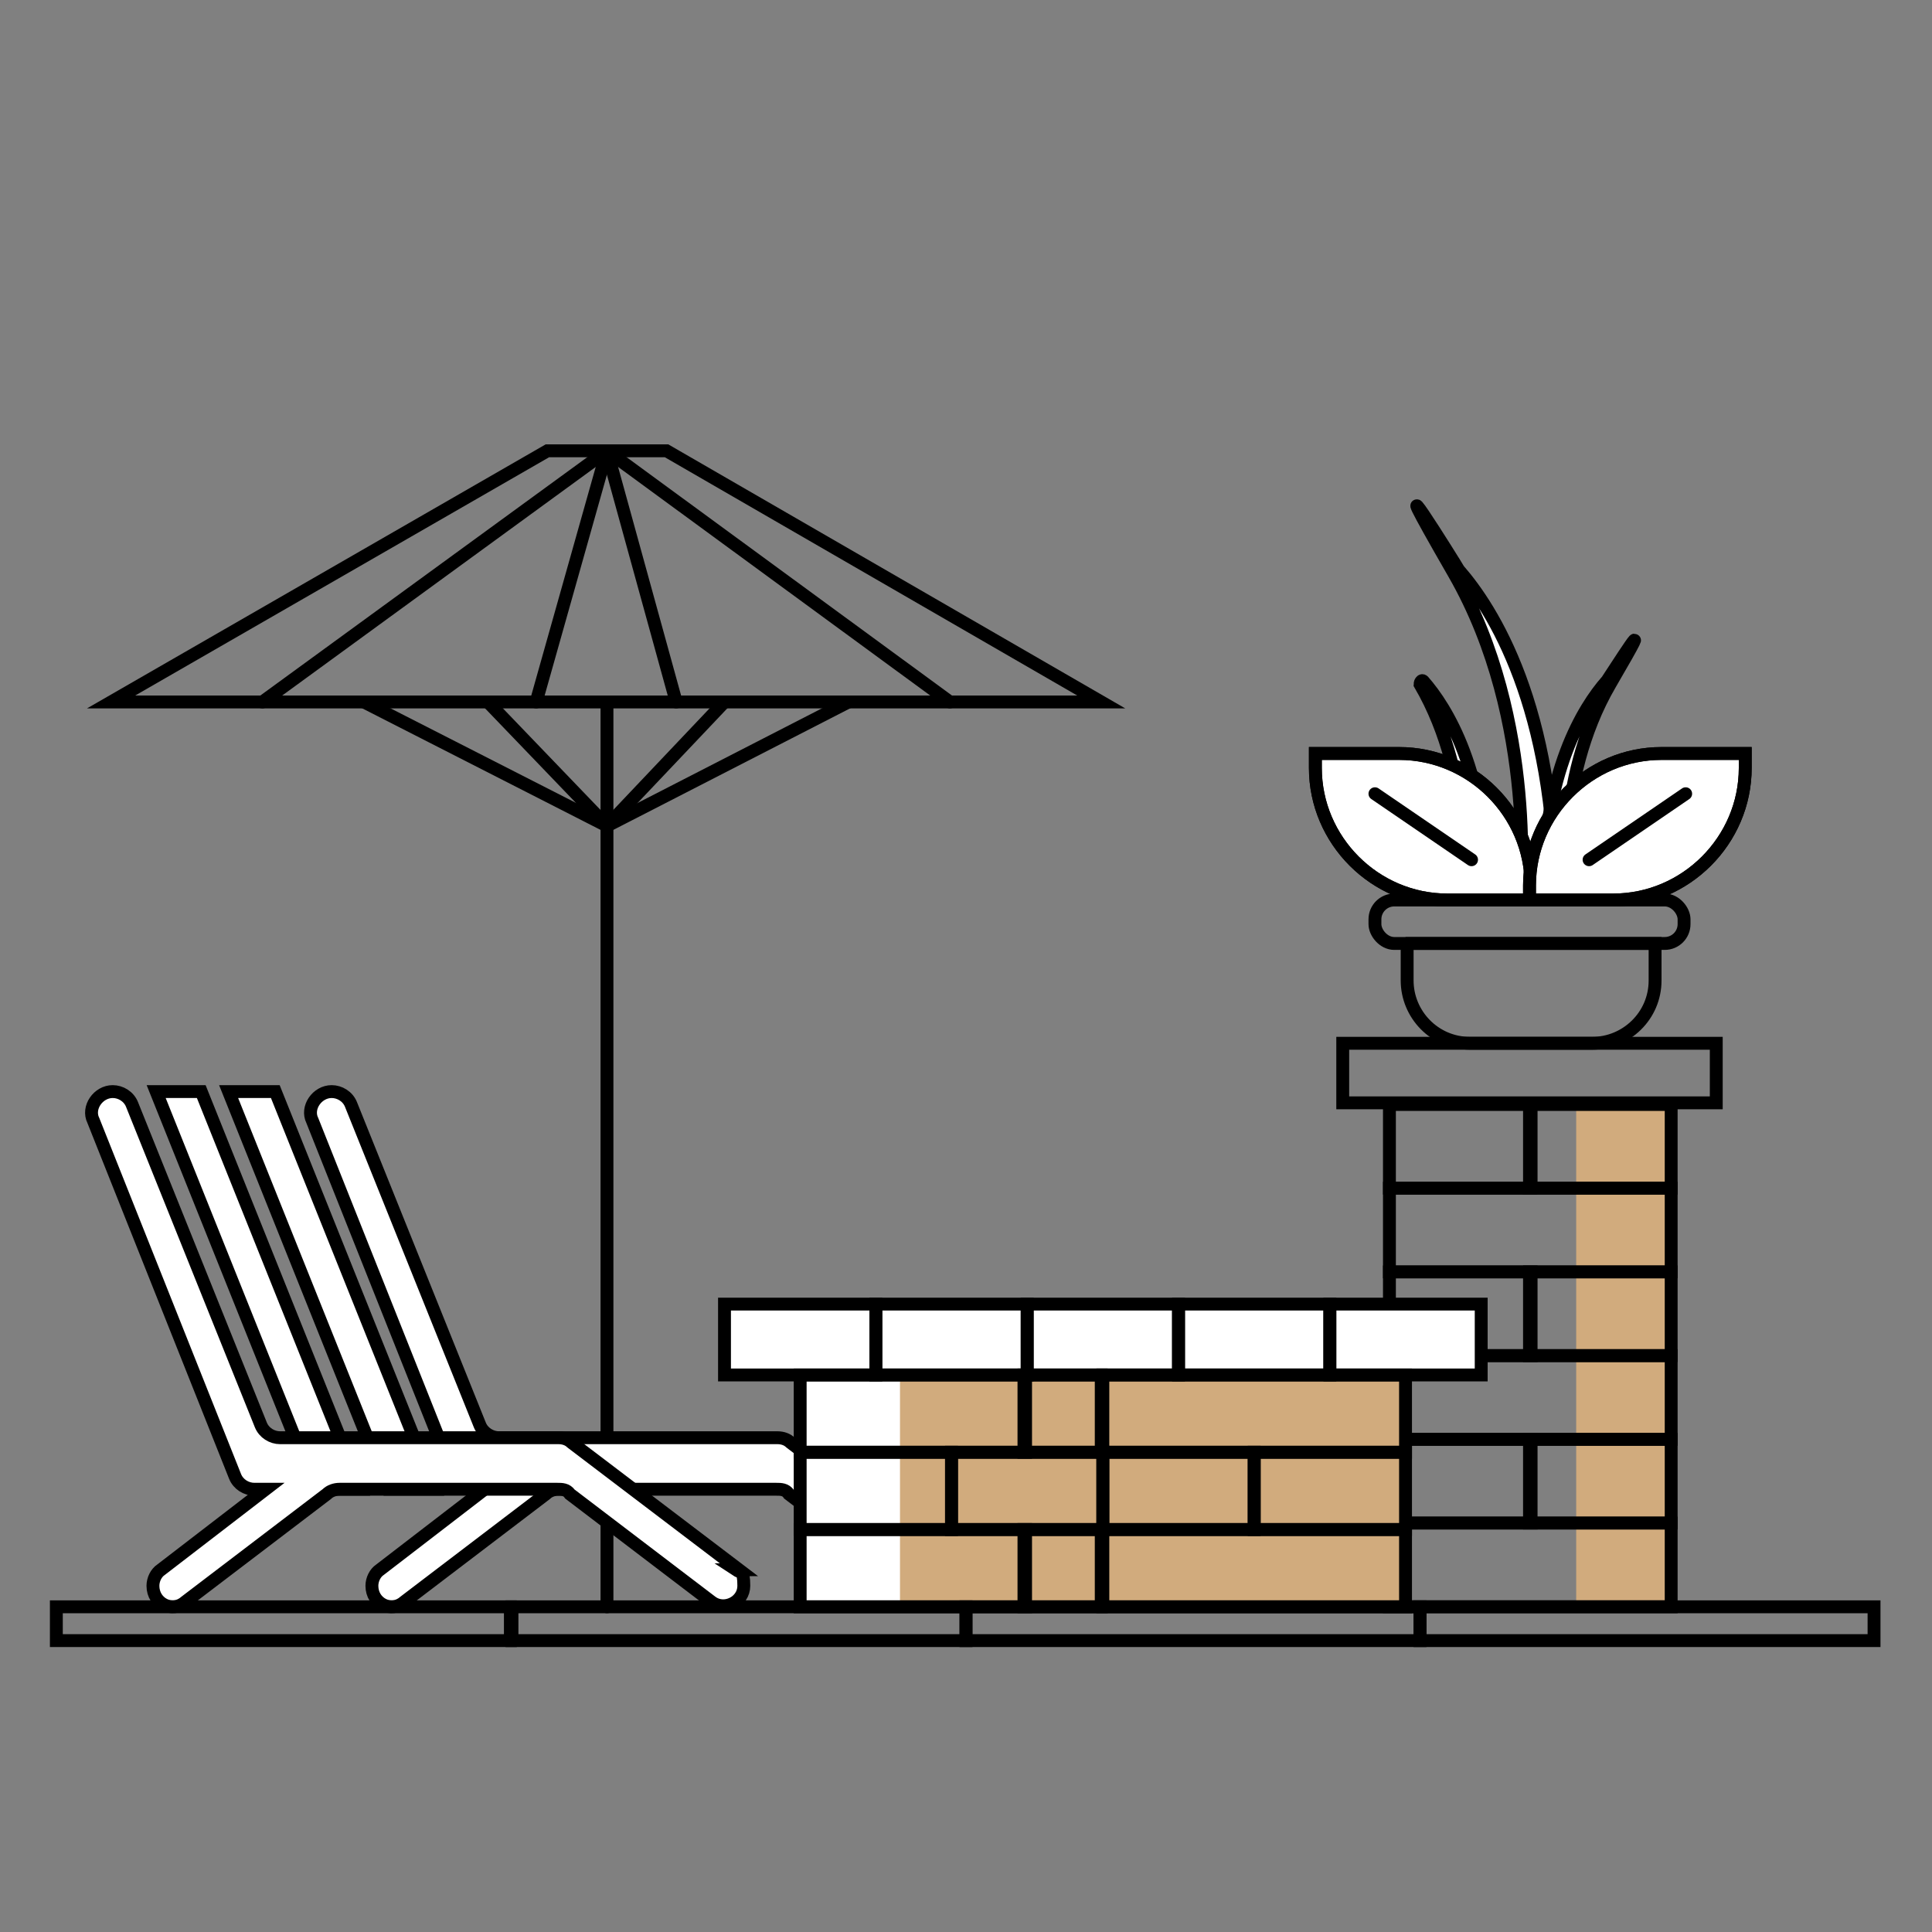 <?xml version="1.0" encoding="utf-8"?>
<svg xmlns="http://www.w3.org/2000/svg" id="Layer_1" data-name="Layer 1" version="1.1" viewBox="0 0 120 120">
  <rect x="0" y="0" width="120" height="120" fill="#808080" stroke="none"/>
  <defs>
    <style>
      .cls-1, .cls-2 {
        stroke: #000;
        stroke-linecap: round;
        stroke-miterlimit: 10;
        stroke-width: .8px;
      }

      .cls-1, .cls-3 {
        fill: #fff;
      }

      .cls-2 {
        fill: none;
      }

      .cls-4 {
        fill: #d1ab7d;
      }

      .cls-4, .cls-3 {
        stroke-width: 0px;
      }
    </style>
  </defs>
  <line class="cls-2" x1="37.7" y1="99.8" x2="37.7" y2="43.6"/>
  <path class="cls-1" d="M59.5,97.5l-10.4-7.9c-.2-.2-.5-.3-.8-.3h-17.3c-.5,0-1-.3-1.2-.8l-8-19.9c-.2-.5-.7-.8-1.2-.8-.9,0-1.6,1-1.2,1.8l8.8,22.1c.2.5.7.8,1.2.8h.7l-6.5,5c-.3.2-.5.6-.5,1,0,1.1,1.2,1.7,2,1l8.8-6.7c.2-.2.5-.3.8-.3h13.5c.3,0,.6,0,.8.3l8.8,6.7c.8.6,2,0,2-1s-.2-.8-.5-1Z"/>
  <rect class="cls-3" x="49.7" y="85.4" width="27.3" height="14.4"/>
  <rect class="cls-4" x="97.9" y="68.6" width="5.9" height="31.2"/>
  <g>
    <rect class="cls-2" x="83.4" y="64.8" width="23.2" height="3.7"/>
    <path class="cls-1" d="M94.4,55.9s1.2-11.1-4.1-20.3.2-.4.3-.2c2.1,2.4,6,8.5,6,20.5"/>
    <path class="cls-1" d="M90.9,55.9s.8-7.4-2.7-13.4c0-.1.1-.3.2-.2,1.4,1.6,4,5.6,4,13.6"/>
    <path class="cls-1" d="M97.3,55.9s-.8-7.4,2.7-13.4-.1-.3-.2-.2c-1.4,1.6-4,5.6-4,13.6"/>
    <rect class="cls-2" x="85.4" y="55.9" width="19.2" height="2.7" rx="1.2" ry="1.2"/>
    <path class="cls-2" d="M87.3,58.6h15.5v2.3c0,2.2-1.8,3.9-3.9,3.9h-7.6c-2.2,0-3.9-1.8-3.9-3.9v-2.3h0Z"/>
    <g>
      <path class="cls-1" d="M81.7,46.8h5.2c4.5,0,8.2,3.7,8.2,8.2v.9h-5.2c-4.5,0-8.2-3.7-8.2-8.2v-.9h0Z"/>
      <path class="cls-2" d="M81.7,46.8h5.2c4.5,0,8.2,3.7,8.2,8.2v.9h-5.2c-4.5,0-8.2-3.7-8.2-8.2v-.9h0Z"/>
      <line class="cls-2" x1="85.4" y1="49.3" x2="91.4" y2="53.4"/>
    </g>
    <g>
      <path class="cls-1" d="M103.2,46.8h5.2v.9c0,4.5-3.7,8.2-8.2,8.2h-5.2v-.9c0-4.5,3.7-8.2,8.2-8.2Z" transform="translate(203.4 102.7) rotate(-180)"/>
      <path class="cls-2" d="M103.2,46.8h5.2v.9c0,4.5-3.7,8.2-8.2,8.2h-5.2v-.9c0-4.5,3.7-8.2,8.2-8.2Z" transform="translate(203.4 102.7) rotate(-180)"/>
      <line class="cls-2" x1="104.7" y1="49.3" x2="98.7" y2="53.4"/>
    </g>
    <rect class="cls-2" x="86.3" y="94.6" width="17.5" height="5.2"/>
    <rect class="cls-2" x="86.3" y="89.4" width="8.8" height="5.2"/>
    <rect class="cls-2" x="95" y="89.4" width="8.8" height="5.2"/>
    <rect class="cls-2" x="86.3" y="84.2" width="17.5" height="5.2"/>
    <rect class="cls-2" x="86.3" y="79" width="8.8" height="5.2"/>
    <rect class="cls-2" x="95" y="79" width="8.8" height="5.2"/>
    <rect class="cls-2" x="86.3" y="73.8" width="17.5" height="5.2"/>
    <rect class="cls-2" x="86.3" y="68.6" width="8.8" height="5.2"/>
    <rect class="cls-2" x="95" y="68.6" width="8.8" height="5.2"/>
  </g>
  <rect class="cls-3" x="45" y="81" width="47" height="4.4"/>
  <rect class="cls-4" x="55.9" y="85.4" width="31.4" height="14.4"/>
  <polygon class="cls-1" points="9.7 67.8 12.5 67.8 22.4 92.5 19.6 92.5 9.7 67.8"/>
  <polygon class="cls-1" points="14.2 67.8 17.1 67.8 27 92.5 24.1 92.5 14.2 67.8"/>
  <path class="cls-1" d="M45.9,97.5l-10.4-7.9c-.2-.2-.5-.3-.8-.3h-17.3c-.5,0-1-.3-1.2-.8l-8-19.9c-.2-.5-.7-.8-1.2-.8-.9,0-1.6,1-1.2,1.8l8.8,22.1c.2.5.7.8,1.2.8h.7l-6.5,5c-.3.2-.5.6-.5,1,0,1.1,1.2,1.7,2,1l8.8-6.7c.2-.2.5-.3.8-.3h13.5c.3,0,.6,0,.8.3l8.8,6.7c.8.6,2,0,2-1s-.2-.8-.5-1Z"/>
  <g>
    <rect class="cls-2" x="45" y="81" width="9.4" height="4.4"/>
    <rect class="cls-2" x="54.4" y="81" width="9.4" height="4.4"/>
    <rect class="cls-2" x="63.8" y="81" width="9.4" height="4.4"/>
    <rect class="cls-2" x="73.2" y="81" width="9.4" height="4.4"/>
    <rect class="cls-2" x="82.6" y="81" width="9.4" height="4.4"/>
    <rect class="cls-2" x="49.7" y="85.4" width="14" height="4.8"/>
    <rect class="cls-2" x="68.5" y="85.4" width="18.8" height="4.8"/>
    <rect class="cls-2" x="77.9" y="90.2" width="9.4" height="4.8"/>
    <rect class="cls-2" x="68.5" y="90.2" width="9.4" height="4.8"/>
    <rect class="cls-2" x="59.1" y="90.2" width="9.4" height="4.8"/>
    <rect class="cls-2" x="49.7" y="90.2" width="9.4" height="4.8"/>
    <rect class="cls-2" x="63.6" y="85.4" width="4.8" height="4.8"/>
    <rect class="cls-2" x="49.7" y="95" width="14" height="4.8"/>
    <rect class="cls-2" x="68.5" y="95" width="18.8" height="4.8"/>
    <rect class="cls-2" x="63.6" y="95" width="4.8" height="4.8"/>
  </g>
  <rect class="cls-2" x="3.5" y="99.8" width="28.2" height="2.1"/>
  <rect class="cls-2" x="31.8" y="99.8" width="28.2" height="2.1"/>
  <rect class="cls-2" x="60" y="99.8" width="28.2" height="2.1"/>
  <rect class="cls-2" x="88.2" y="99.8" width="28.2" height="2.1"/>
  <polygon class="cls-2" points="41.4 28 34 28 6.9 43.6 68.4 43.6 41.4 28"/>
  <line class="cls-2" x1="37.7" y1="51.3" x2="52.7" y2="43.6"/>
  <line class="cls-2" x1="37.7" y1="51.3" x2="22.6" y2="43.6"/>
  <line class="cls-2" x1="37.7" y1="51.3" x2="45" y2="43.6"/>
  <line class="cls-2" x1="37.7" y1="51.3" x2="30.3" y2="43.6"/>
  <line class="cls-2" x1="37.7" y1="28" x2="59" y2="43.6"/>
  <line class="cls-2" x1="37.7" y1="28" x2="16.3" y2="43.6"/>
  <line class="cls-2" x1="37.7" y1="28" x2="42" y2="43.6"/>
  <line class="cls-2" x1="37.7" y1="28" x2="33.3" y2="43.6"/>
</svg>